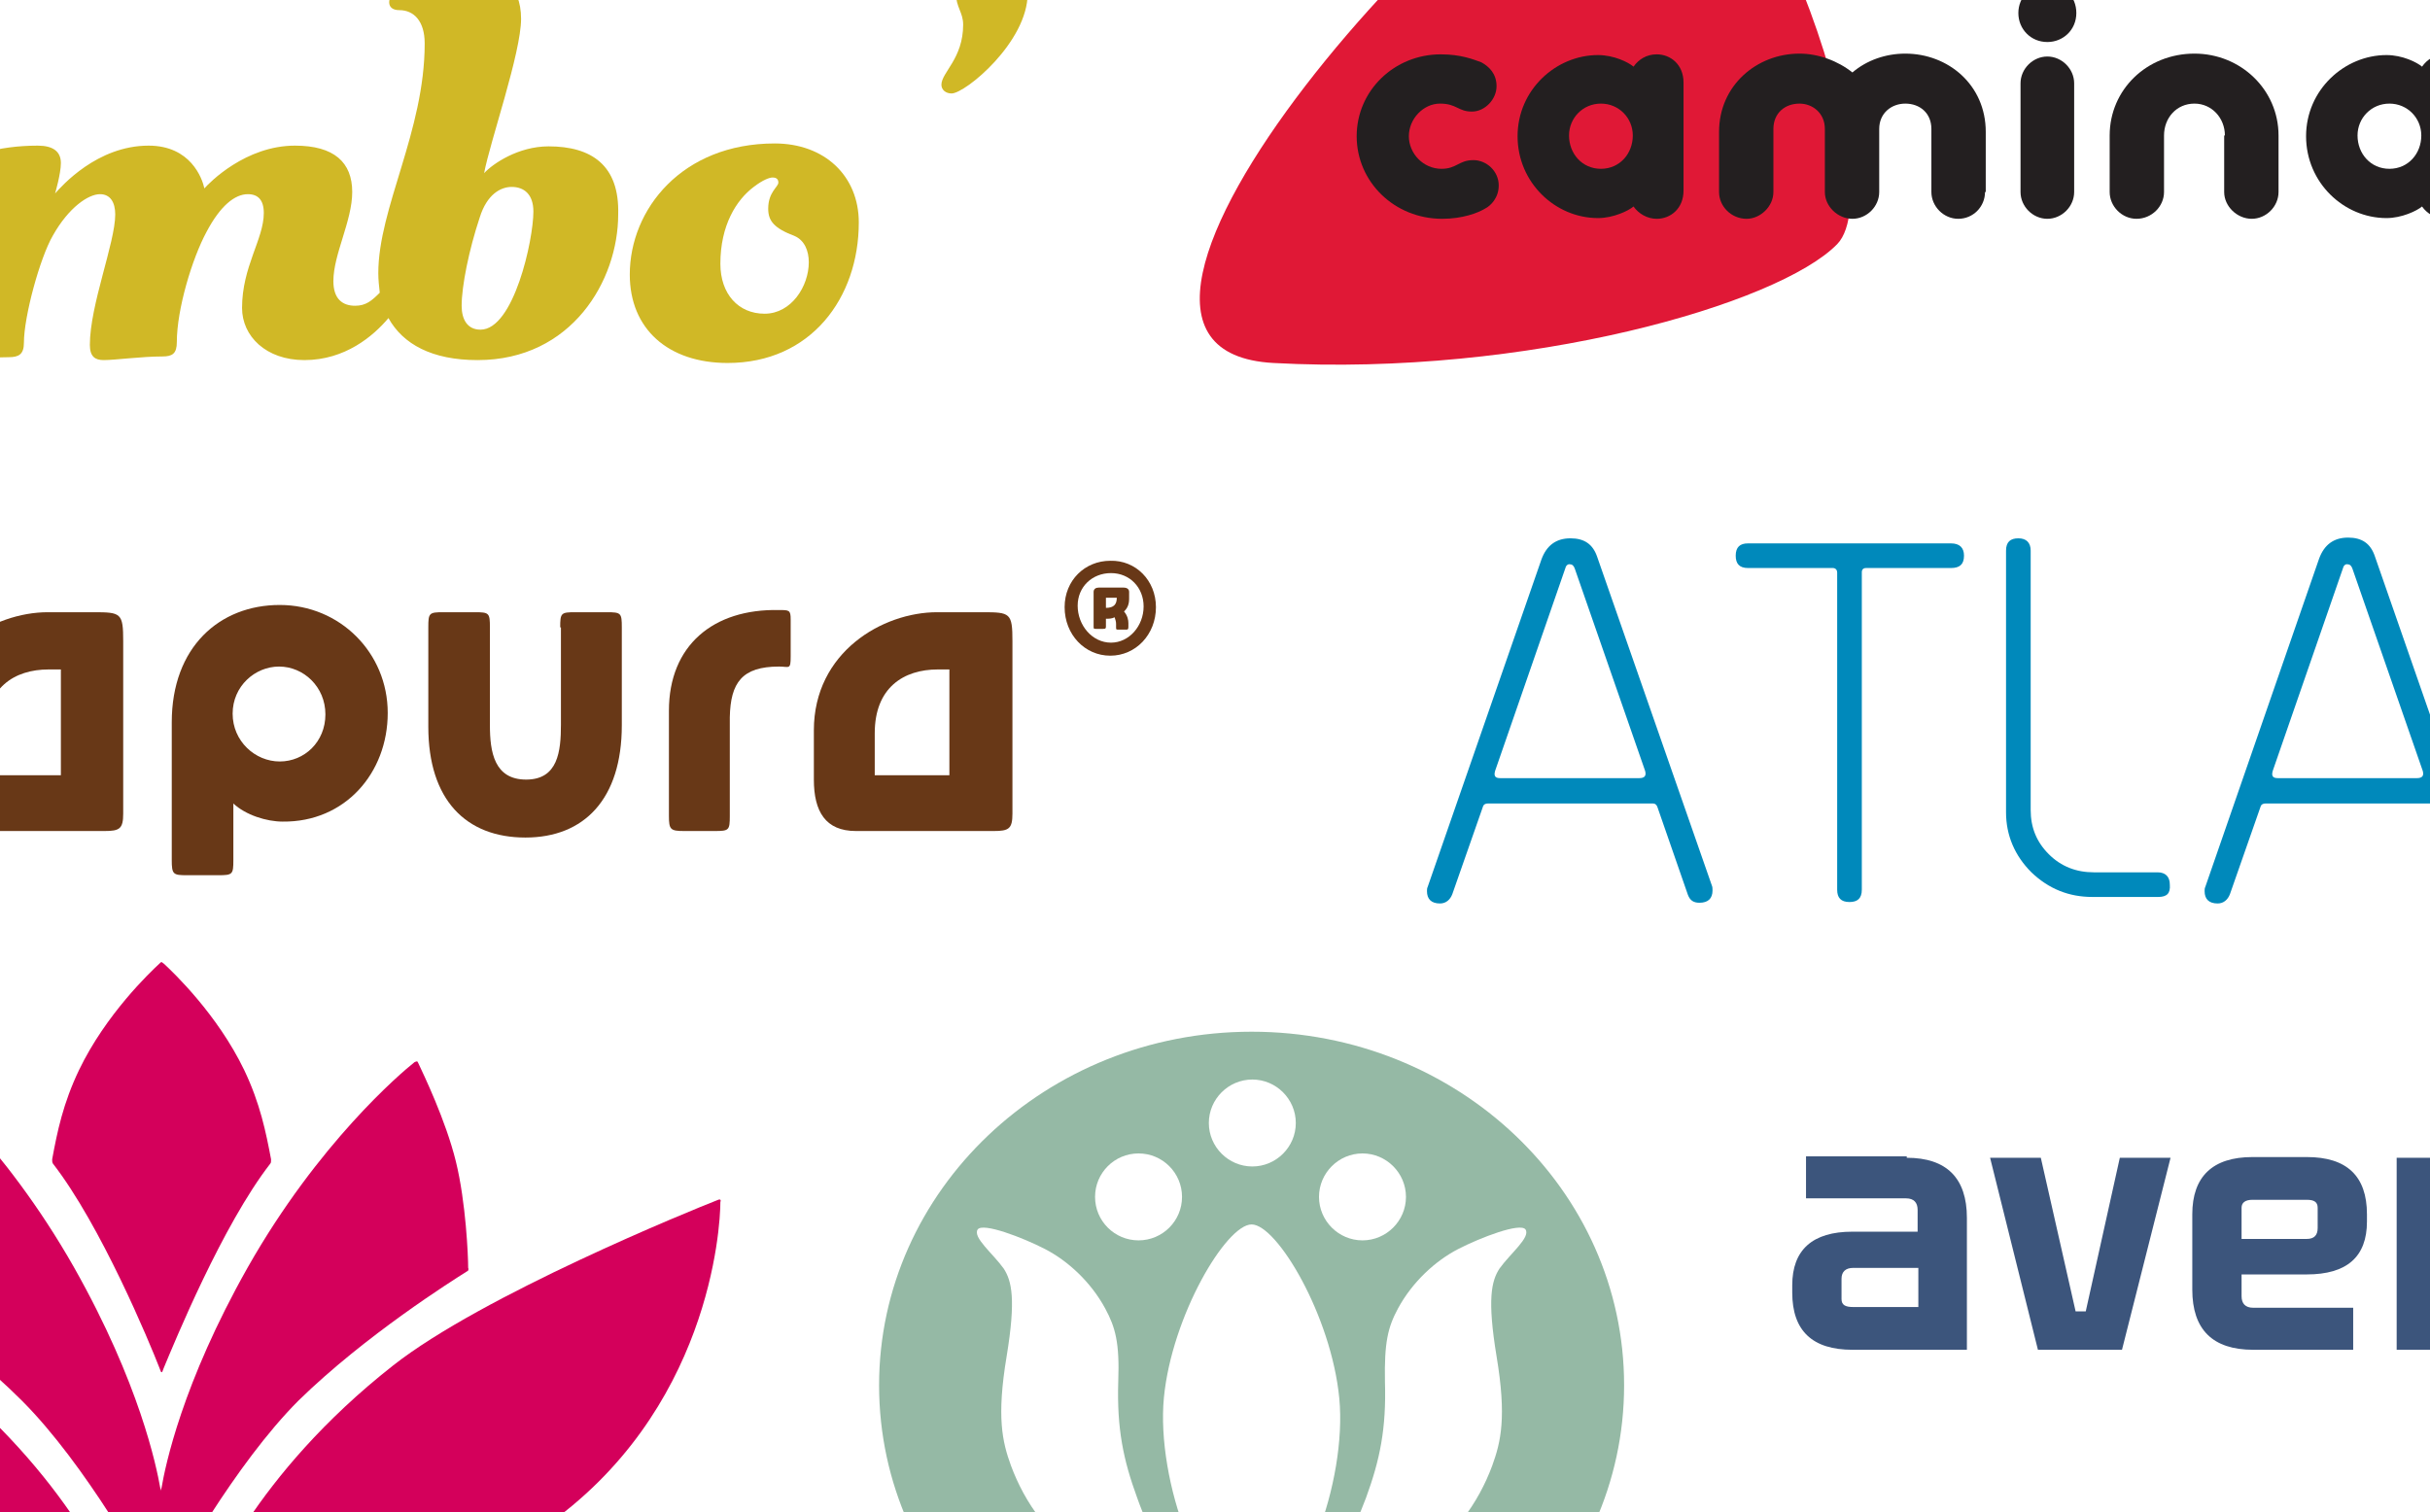 <?xml version="1.0" encoding="utf-8"?>
<!-- Generator: Adobe Illustrator 16.0.0, SVG Export Plug-In . SVG Version: 6.00 Build 0)  -->
<!DOCTYPE svg PUBLIC "-//W3C//DTD SVG 1.1//EN" "http://www.w3.org/Graphics/SVG/1.1/DTD/svg11.dtd">
<svg version="1.1" xmlns="http://www.w3.org/2000/svg" xmlns:xlink="http://www.w3.org/1999/xlink" x="0px" y="0px" width="335.3px"
	 height="208.7px" viewBox="0 0 335.3 208.7" enable-background="new 0 0 335.3 208.7" xml:space="preserve">
<g id="Hintergrund">
	<rect x="-247.3" y="-164" fill="#FFFFFF" width="841.9" height="595.3"/>
</g>
<g id="evt_nicht_verwenden" display="none">
	<g display="inline">
		<rect x="18.7" y="299.3" fill="#EB008B" width="188.3" height="30.2"/>
		<path fill="#FFFFFF" d="M48.4,312.5H34.6c-0.8,0-1.3,0.5-1.3,1.2c0,0.6,0.5,1.2,1.3,1.2h11.1c2.2,0,4,1.7,4,3.8
			c0,2.1-1.8,3.8-4,3.8H32c-0.7,0-1.3-0.6-1.3-1.3c0-0.7,0.6-1.3,1.3-1.3h13.8c0.8,0,1.3-0.5,1.3-1.1c0-0.7-0.6-1.1-1.3-1.1H34.6
			c-2.2,0-4-1.6-4-3.8c0-2.1,1.8-3.8,4-3.8h13.8c0.7,0,1.3,0.6,1.3,1.3S49.1,312.5,48.4,312.5z"/>
		<path fill="#FFFFFF" d="M66.8,322.4H55.7c-2.2,0-4-1.7-4-3.8v-7.4c0-0.7,0.6-1.3,1.3-1.3c0.7,0,1.3,0.6,1.3,1.3v7.3
			c0,0.7,0.6,1.2,1.3,1.2h11.1c0.7,0,1.3-0.6,1.3-1.2v-7.3c0-0.7,0.6-1.3,1.3-1.3c0.7,0,1.3,0.6,1.3,1.3v7.4
			C70.8,320.7,69,322.4,66.8,322.4z"/>
		<path fill="#FFFFFF" d="M90.6,322.4H76.7c-2.2,0-4-1.6-4-3.8c0-2.1,1.8-3.8,4-3.8h11.1c0.8,0,1.3-0.5,1.3-1.2
			c0-0.7-0.5-1.2-1.3-1.2H74.1c-0.7,0-1.3-0.6-1.3-1.3s0.6-1.3,1.3-1.3h13.8c2.2,0,4,1.7,4,3.8c0,2.1-1.8,3.8-4,3.8H76.7
			c-0.8,0-1.3,0.5-1.3,1.1c0,0.7,0.5,1.1,1.3,1.1h13.8c0.7,0,1.3,0.6,1.3,1.3C91.9,321.8,91.3,322.4,90.6,322.4z"/>
		<path fill="#FFFFFF" d="M108.9,322.4H97.8c-2.2,0-4-1.7-4-3.8c0-2.1,1.7-3.8,4-3.8h9.7c0.7,0,1.3,0.6,1.3,1.3
			c0,0.7-0.6,1.3-1.3,1.3h-9.7c-0.8,0-1.3,0.5-1.3,1.1c0,0.5,0.6,1.1,1.3,1.1H109c0.7,0,1.3-0.6,1.3-1.2v-4.8c0-0.6-0.6-1.2-1.3-1.2
			H95.2c-0.7,0-1.3-0.6-1.3-1.3s0.6-1.3,1.3-1.3h13.7c2.2,0,4,1.7,4,3.8v4.9C112.9,320.7,111.1,322.4,108.9,322.4z"/>
		<path fill="#FFFFFF" d="M140.2,322.4h-13.8c-2.1,0-3.9-1.7-3.9-3.8v-7.4c0-0.7,0.6-1.3,1.3-1.3c0.7,0,1.3,0.6,1.3,1.3v7.3
			c0,0.7,0.6,1.2,1.3,1.2h13.8c0.7,0,1.3,0.6,1.3,1.3C141.5,321.8,140.9,322.4,140.2,322.4z"/>
		<path fill="#FFFFFF" d="M161.2,322.4h-13.8c-2.2,0-4-1.7-4-3.8v-4.9c0-2.1,1.8-3.8,4-3.8h11.1c2.2,0,4,1.8,4,3.8
			c0,2.1-1.8,3.8-4,3.8h-9.7c-0.7,0-1.3-0.6-1.3-1.3c0-0.7,0.6-1.3,1.3-1.3h9.7c0.8,0,1.3-0.5,1.3-1.2c0-0.5-0.6-1.2-1.3-1.2h-11.1
			c-0.8,0-1.3,0.6-1.3,1.2v4.8c0,0.7,0.6,1.2,1.3,1.2h13.8c0.7,0,1.3,0.6,1.3,1.3C162.6,321.8,162,322.4,161.2,322.4z"/>
		<path fill="#FFFFFF" d="M182.3,322.4h-13.8c-2.2,0-4-1.7-4-3.8v-4.9c0-2.1,1.8-3.8,4-3.8h11.1c2.2,0,4,1.8,4,3.8
			c0,2.1-1.8,3.8-4,3.8h-9.7c-0.7,0-1.3-0.6-1.3-1.3c0-0.7,0.6-1.3,1.3-1.3h9.7c0.8,0,1.3-0.5,1.3-1.2c0-0.5-0.6-1.2-1.3-1.2h-11.1
			c-0.8,0-1.3,0.6-1.3,1.2v4.8c0,0.7,0.6,1.2,1.3,1.2h13.8c0.7,0,1.3,0.6,1.3,1.3C183.6,321.8,183,322.4,182.3,322.4z"/>
		<polygon fill="#FFFFFF" points="191.2,306.9 191,303 193.7,305.8 197.4,304.4 195.5,307.9 198,310.9 194.1,310.2 192,313.5 
			191.5,309.6 187.7,308.6 		"/>
	</g>
</g>
<g id="Div_Logos">
	<g>
		<path fill="#0089BB" d="M236.2,122.2c0.1,0.2,0.1,0.5,0.1,0.7c0,1.1-0.6,1.7-1.8,1.7c-0.8,0-1.3-0.3-1.6-1.1l-4.2-12.1
			c-0.1-0.3-0.3-0.5-0.6-0.5h-22.8c-0.3,0-0.6,0.1-0.7,0.5l-4.2,12c-0.3,0.8-0.9,1.3-1.7,1.3c-1.2,0-1.8-0.6-1.8-1.7
			c0-0.2,0-0.4,0.1-0.6l15.7-45.2c0.7-1.9,2-2.9,4-2.9c1.9,0,3.1,0.8,3.7,2.6L236.2,122.2z M217.3,78.5c-0.1-0.3-0.3-0.6-0.6-0.6
			c-0.3-0.1-0.6,0.1-0.7,0.5l-9.7,28c-0.2,0.7,0,1,0.7,1h19.2c0.7,0,1-0.3,0.8-1L217.3,78.5z"/>
		<path fill="#0089BB" d="M269.2,78.4h-11.7c-0.4,0-0.6,0.2-0.6,0.6v43.8c0,1.2-0.6,1.7-1.7,1.7c-1.2,0-1.7-0.6-1.7-1.7V79
			c0-0.3-0.2-0.6-0.6-0.6h-11.7c-1.2,0-1.7-0.6-1.7-1.7c0-1.2,0.6-1.7,1.7-1.7h28c1.2,0,1.8,0.6,1.8,1.7
			C271,77.9,270.4,78.4,269.2,78.4z"/>
		<path fill="#0089BB" d="M297.8,123.8h-2.7h-6.4c-3.2,0-6-1.1-8.4-3.4c-2.3-2.3-3.5-5.1-3.5-8.3V76c0-1.2,0.6-1.7,1.7-1.7
			s1.7,0.6,1.7,1.7v35.8c0,2.4,0.8,4.4,2.5,6.1c1.7,1.7,3.8,2.5,6.2,2.5h8.8c1.1,0,1.7,0.6,1.7,1.7
			C299.5,123.3,299,123.8,297.8,123.8z"/>
		<path fill="#0089BB" d="M343.5,122.2c0.1,0.2,0.1,0.5,0.1,0.7c0,1.1-0.6,1.7-1.8,1.7c-0.8,0-1.3-0.3-1.6-1.1l-4.2-12.1
			c-0.1-0.3-0.3-0.5-0.6-0.5h-22.8c-0.3,0-0.6,0.1-0.7,0.5l-4.2,12c-0.3,0.8-0.9,1.3-1.7,1.3c-1.2,0-1.8-0.6-1.8-1.7
			c0-0.2,0-0.4,0.1-0.6L320,77.1c0.7-1.9,2-2.9,4-2.9c1.9,0,3.1,0.8,3.7,2.6L343.5,122.2z M324.6,78.5c-0.1-0.3-0.3-0.6-0.6-0.6
			c-0.3-0.1-0.6,0.1-0.7,0.5l-9.7,28c-0.2,0.7,0,1,0.7,1h19.2c0.7,0,1-0.3,0.8-1L324.6,78.5z"/>
		<path fill="#0089BB" d="M362.3,78.5c-2.7,0-5,0.8-6.8,2.5c-1.8,1.7-2.7,3.8-2.7,6.3c0,3.3,2.2,5.8,6.4,7.5c4,1.5,7.9,2.9,11.8,4.4
			c4.2,2.4,6.4,6.1,6.4,11.1c0,4.1-1.4,7.4-4.2,10c-2.8,2.6-6.3,3.9-10.7,3.9h-8.3c-1.2,0-1.8-0.6-1.8-1.7s0.6-1.7,1.8-1.7h8.3
			c3.4,0,6.2-1,8.3-3c2-1.9,3.1-4.5,3.1-7.4c0-4.1-2.1-7.1-6.3-9c-4-1.5-7.9-2.9-11.9-4.2c-4.2-2.1-6.4-5.4-6.4-9.8
			c0-3.5,1.3-6.5,3.9-8.8c2.6-2.3,5.6-3.4,9.3-3.4h6.7c1.1,0,1.7,0.6,1.7,1.7c0,1.2-0.6,1.7-1.7,1.7H362.3z"/>
	</g>
	<g>
		<path fill="#3C557C" d="M263.1,159.8c5.5,0,8.3,2.8,8.3,8.3v18.2h-15.8c-5.5,0-8.3-2.6-8.3-7.9v-1c0-4.9,2.8-7.4,8.3-7.4h9v-3
			c0-1-0.5-1.6-1.6-1.6h-13.8v-5.8H263.1z M264.7,175h-9c-1,0-1.6,0.5-1.6,1.5v2.8c0,0.8,0.5,1.1,1.6,1.1h9V175z"/>
		<path fill="#3C557C" d="M292.8,186.3h-11.6l-6.6-26.5h7l4.8,21.2h1.4l4.7-21.2h7L292.8,186.3z"/>
		<path fill="#3C557C" d="M310.9,186.3c-5.6,0-8.4-2.8-8.4-8.3v-10.4c0-5.2,2.8-7.9,8.3-7.9h7.5c5.5,0,8.3,2.6,8.3,7.9v1
			c0,4.9-2.8,7.3-8.3,7.3h-9v3c0,1,0.5,1.6,1.6,1.6h13.8v5.8H310.9z M310.8,165.6c-1,0-1.5,0.4-1.5,1.1v4.3h9c1,0,1.5-0.5,1.5-1.5
			v-2.8c0-0.8-0.5-1.1-1.5-1.1H310.8z"/>
		<path fill="#3C557C" d="M330.7,186.3v-26.5H346c5.6,0,8.4,2.8,8.4,8.3v18.2h-6.8v-19.1c0-1-0.5-1.6-1.6-1.6h-8.6v20.7H330.7z"/>
		<path fill="#3C557C" d="M366.3,153.9v5.9h5.6v4.7h-5.6v15.4c0,1,0.5,1.5,1.5,1.5h3.7v4.9h-6.6c-3.6,0-5.4-1.5-5.4-4.5v-17.3h-2.2
			v-4.7h2.2v-5.9H366.3z"/>
		<path fill="#3C557C" d="M399.2,159.8v26.5h-15.1c-5.6,0-8.4-2.8-8.4-8.3v-18.2h6.8v19.1c0,1,0.5,1.6,1.6,1.6h8.3v-20.7H399.2z"/>
		<path fill="#3C557C" d="M419.9,186.3v-20.7h-7c-1,0-1.6,0.5-1.6,1.5v19.2h-6.8V168c0-5.5,2.8-8.2,8.4-8.2h20.7
			c5.5,0,8.3,2.8,8.3,8.3v18.2h-6.7v-19.1c0-1-0.5-1.6-1.6-1.6h-7v20.7H419.9z"/>
	</g>
	<path fill="#E01836" d="M226.7-28c-21.3,4-85.9,76.2-51,78.1c34.9,1.9,69.7-8.1,77.8-16.4C261.6,25.4,241.5-30.7,226.7-28z"/>
	<g>
		<path fill="#231F20" d="M194.4,18.8c0,2.4,2,4.5,4.5,4.5c2.1,0,2.4-1.2,4.4-1.2c1.8,0,3.5,1.5,3.5,3.5c0,1.7-1.1,2.8-1.9,3.2
			c-1,0.6-3.1,1.4-5.9,1.4c-6.6,0-11.8-5.1-11.8-11.4s5.2-11.3,11.6-11.3c2.8,0,4.5,0.7,5.6,1.1c1.1,0.6,2.1,1.6,2.1,3.3
			c0,1.8-1.6,3.5-3.4,3.5c-1.9,0-2.1-1.1-4.4-1.1C196.4,14.3,194.4,16.4,194.4,18.8z"/>
		<path fill="#231F20" d="M232.3,26.3c0,2.5-1.8,3.9-3.7,3.9c-1.3,0-2.5-0.7-3.2-1.7c-0.7,0.6-2.8,1.6-4.9,1.6
			c-5.9,0-11.1-4.9-11.1-11.3c0-6.4,5.3-11.2,11.1-11.2c2.2,0,4.2,1,4.9,1.6c0.7-1,1.8-1.7,3.2-1.7c1.9,0,3.7,1.4,3.7,3.9V26.3z
			 M220.9,14.3c-2.5,0-4.4,2-4.4,4.4c0,2.5,1.8,4.6,4.4,4.6s4.4-2.1,4.4-4.6C225.3,16.3,223.4,14.3,220.9,14.3z"/>
		<path fill="#231F20" d="M273.9,26.5c0,2-1.6,3.7-3.7,3.7c-2,0-3.7-1.7-3.7-3.7v-8.7c0-2.2-1.6-3.5-3.6-3.5c-1.9,0-3.6,1.3-3.6,3.5
			v8.7c0,2-1.7,3.7-3.7,3.7s-3.8-1.7-3.8-3.7v-8.7c0-2.2-1.7-3.5-3.5-3.5c-2,0-3.6,1.3-3.6,3.5v8.7c0,2-1.8,3.7-3.7,3.7
			c-2.1,0-3.8-1.7-3.8-3.7v-8.3c0-6.4,5.2-10.8,11.1-10.8c2.6,0,5.3,1,7.3,2.6c2-1.7,4.6-2.6,7.3-2.6c5.9,0,11.1,4.3,11.1,10.8V26.5
			z"/>
		<path fill="#231F20" d="M282.5-2.2c2.3,0,4,1.7,4,4c0,2.3-1.8,4-4,4c-2.3,0-4-1.8-4-4C278.5-0.4,280.2-2.2,282.5-2.2z M286.2,26.5
			c0,2-1.7,3.7-3.7,3.7c-2,0-3.7-1.7-3.7-3.7v-15c0-2,1.7-3.7,3.7-3.7c2,0,3.7,1.7,3.7,3.7V26.5z"/>
		<path fill="#231F20" d="M307,18.7c0-2.4-1.8-4.4-4.2-4.4c-2.5,0-4.2,2-4.2,4.4v7.8c0,2-1.7,3.7-3.8,3.7c-2,0-3.7-1.7-3.7-3.7v-7.8
			c0-6.3,5.1-11.3,11.7-11.3c6.4,0,11.6,5,11.6,11.3v7.8c0,2-1.7,3.7-3.7,3.7c-2,0-3.8-1.7-3.8-3.7V18.7z"/>
		<path fill="#231F20" d="M341.1,26.3c0,2.5-1.8,3.9-3.7,3.9c-1.3,0-2.5-0.7-3.2-1.7c-0.7,0.6-2.8,1.6-4.9,1.6
			c-5.9,0-11.1-4.9-11.1-11.3c0-6.4,5.3-11.2,11.1-11.2c2.2,0,4.2,1,4.9,1.6c0.7-1,1.8-1.7,3.2-1.7c1.9,0,3.7,1.4,3.7,3.9V26.3z
			 M329.7,14.3c-2.5,0-4.4,2-4.4,4.4c0,2.5,1.8,4.6,4.4,4.6s4.4-2.1,4.4-4.6C334.1,16.3,332.2,14.3,329.7,14.3z"/>
		<path fill="#231F20" d="M368.2,26.3c0,2.5-1.8,3.9-3.7,3.9c-1.3,0-2.5-0.7-3.2-1.7c-0.7,0.6-2.8,1.6-5,1.6c-6,0-11-4.9-11-11.3
			c0-6.4,5-11.2,10.9-11.2c1.8,0,3.6,0.7,4.6,1.2V0.6c0-2,1.7-3.7,3.7-3.7c2,0,3.7,1.7,3.7,3.7V26.3z M356.8,14.3
			c-2.4,0-4.4,2-4.4,4.4c0,2.5,1.8,4.6,4.4,4.6c2.5,0,4.4-2.1,4.4-4.6C361.2,16.3,359.3,14.3,356.8,14.3z"/>
		<path fill="#231F20" d="M395.3,26.3c0,2.5-1.8,3.9-3.7,3.9c-1.3,0-2.5-0.7-3.2-1.7c-0.7,0.6-2.8,1.6-4.9,1.6
			c-5.9,0-11.1-4.9-11.1-11.3c0-6.4,5.3-11.2,11.1-11.2c2.2,0,4.2,1,4.9,1.6c0.7-1,1.8-1.7,3.2-1.7c1.9,0,3.7,1.4,3.7,3.9V26.3z
			 M383.9,14.3c-2.5,0-4.4,2-4.4,4.4c0,2.5,1.8,4.6,4.4,4.6s4.4-2.1,4.4-4.6C388.3,16.3,386.4,14.3,383.9,14.3z"/>
	</g>
	<g>
		<g>
			<g>
				<path fill="#683817" d="M-35.9,112.6c0,2-0.1,2.1-2.1,2.1h-4.3c-2,0-2.1,0-2.1-2.1V99c0-10.1,5.5-15.5,13.9-15.5
					c8.3,0,13.9,5.2,13.9,15.3v13.7c0,2-0.1,2.1-2.1,2.1H-23c-1.9,0-2.1-0.1-2.1-2.1V99c0-3.7-0.7-7.5-5.5-7.5
					c-4.7,0-5.4,3.9-5.4,7.6V112.6z"/>
				<path fill="#683817" d="M-4.6,114.7c-4.2,0-5.8-2.7-5.8-7.1v-6.8c0-10.8,9.5-16.3,17-16.3h6.3c3.8,0,4.1,0.1,4.1,4v23.8
					c0,2.1-0.5,2.4-2.6,2.4H-4.6z M8.4,92.4H6.7c-4.7,0-8.7,2.5-8.7,8.8v5.8H8.4V92.4z"/>
				<path fill="#683817" d="M32.2,118.7c0,2-0.1,2.1-2.1,2.1h-4.3c-1.9,0-2.1-0.1-2.1-2.1v-19c0-10.4,6.6-16.2,14.9-16.2
					c8.3,0,14.9,6.6,14.9,14.9c0,8.3-5.9,15.1-14.5,15c-2.2,0-5.1-0.9-6.8-2.5V118.7z M32.1,98.5c0,3.8,3.1,6.6,6.5,6.6
					c3.4,0,6.3-2.7,6.3-6.5c0-3.8-3-6.6-6.4-6.6C35.2,92,32.1,94.7,32.1,98.5z"/>
				<path fill="#683817" d="M77.3,86.6c0-2,0.1-2.1,2.1-2.1h4.3c2,0,2.1,0.1,2.1,2.1v13.5c0,10.2-5.2,15.5-13.3,15.5
					c-8.2,0-13.4-5.2-13.4-15.3V86.6c0-2,0.1-2.1,2.1-2.1h4.3c2,0,2.1,0.1,2.1,2.1v13.5c0,3.7,0.6,7.5,5,7.5c4.4,0,4.8-3.9,4.8-7.6
					V86.6z"/>
				<path fill="#683817" d="M94.4,114.7c-1.9,0-2.1-0.2-2.1-2.1V98.1c0-9,6.1-14.1,15.2-13.9c1.4,0,1.6,0,1.6,1.3v5.1
					c0,1.9-0.2,1.4-1.6,1.4c-5.1,0-6.7,2.2-6.8,7v13.6c0,2-0.1,2.1-2.1,2.1H94.4z"/>
				<path fill="#683817" d="M118.1,114.7c-4.2,0-5.8-2.7-5.8-7.1v-6.8c0-10.8,9.5-16.3,17-16.3h6.3c3.8,0,4.1,0.1,4.1,4v23.8
					c0,2.1-0.5,2.4-2.6,2.4H118.1z M131.1,92.4h-1.7c-4.7,0-8.7,2.5-8.7,8.8v5.8h10.3V92.4z"/>
				<g>
					<path fill="#683817" d="M159.5,83.8c0,3.8-2.8,6.7-6.3,6.7c-3.5,0-6.3-2.9-6.3-6.7c0-3.7,2.8-6.4,6.3-6.4
						C156.7,77.3,159.5,80.1,159.5,83.8z M148.7,83.6c0,2.7,2,5.1,4.6,5.1c2.5,0,4.5-2.3,4.5-5c0-2.6-1.9-4.6-4.5-4.6
						C150.7,79.1,148.7,81,148.7,83.6z M152.6,86.4c0,0.3,0,0.4-0.4,0.4h-0.9c-0.4,0-0.4,0-0.4-0.4v-4.7c0-0.4,0.3-0.6,0.7-0.6h3.4
						c0.5,0,0.8,0.2,0.8,0.6v0.9c0,0.8-0.2,1.3-0.7,1.8c0.5,0.6,0.6,1.2,0.6,1.6v0.5c0,0.4-0.1,0.4-0.3,0.4h-1.1
						c-0.3,0-0.3,0-0.3-0.4v-0.4c0-0.3-0.1-0.6-0.2-0.9c-0.4,0.2-0.8,0.2-1.2,0.2V86.4z M152.6,83.9c1.1,0,1.5-0.5,1.5-1.4h-1.5
						V83.9z"/>
				</g>
			</g>
		</g>
	</g>
	<g>
		<path fill="#95B9A5" d="M224.1,191.2c0,26.9-23,48.8-51.4,48.8c-28.4,0-51.4-21.8-51.4-48.8c0-26.9,23-48.8,51.4-48.8
			C201.1,142.4,224.1,164.2,224.1,191.2z"/>
		<g>
			<path fill="#4A4D49" d="M112.5,274.3c-0.4-0.2-0.7-0.7-0.4-1.2l1.1-2.1c0.3-0.5,0.9-0.6,1.5-0.3c1.4,0.7,3.1,1.7,5.9,1.7
				c2,0,3.1-0.9,3.1-2.2c0-1.5-1.8-2.5-5.1-3.9c-3.6-1.6-6.4-3.4-6.4-7.1c0-2.8,2.1-6.1,7.9-6.1c3.3,0,5.8,0.9,6.9,1.7
				c0.6,0.4,0.8,1.1,0.5,1.7l-0.8,1.6c-0.4,0.7-1.1,0.6-1.5,0.4c-1.6-0.7-3.2-1.1-5.1-1.1c-2.1,0-3,1-3,2c0,1.5,1.7,2.3,4.1,3.3
				c4.4,1.8,7.7,3.3,7.7,7.5c0,3.5-3.2,6.6-8.5,6.6C116.6,276.6,113.8,275.2,112.5,274.3z"/>
			<path fill="#4A4D49" d="M142,261.9c2.5,0,4.8,0.7,4.8,0.7c0.1-3.6-0.8-5.2-3.8-5.2c-2.7,0-5.4,0.7-6.6,1.1
				c-0.7,0.1-1.2-0.3-1.3-0.9l-0.5-1.9c-0.2-0.8,0.2-1.1,0.8-1.3c0.4-0.1,3.8-1.3,8.2-1.3c7.6,0,8.3,4.3,8.3,10v12
				c0,0.6-0.6,1.1-1.1,1.1h-1.7c-0.5,0-0.7-0.2-1-0.8l-0.6-1.5c-1.3,1.2-3.6,2.8-7.3,2.8c-4.5,0-7.7-2.8-7.7-7.5
				C132.4,265,135.8,261.9,142,261.9z M141.2,272.6c2.4,0,4.8-1.6,5.5-2.7v-3.8c-0.3-0.2-2.2-0.8-4.3-0.8c-2.8,0-4.9,1.4-4.9,3.7
				C137.5,271.1,138.7,272.6,141.2,272.6z"/>
			<path fill="#4A4D49" d="M156.4,254.8c-0.4-0.7,0-1.3,0.8-1.3h3.1c0.4,0,0.9,0.2,1,0.7l3.9,12.9h0.1l6.4-13.6
				c0.2-0.3,0.5-0.5,1-0.5h0.4c0.6,0,0.9,0.2,1,0.5l6.4,13.6h0.1l3.8-13c0.3-0.7,1.2-0.7,1.8-0.7h2.2c0.8,0,1.3,0.6,0.9,1.3
				l-6.8,21.2c-0.1,0.3-0.6,0.6-1.1,0.6h-0.2c-0.5,0-0.9-0.2-1-0.5l-7.2-15.3h-0.1l-7.3,15.3c-0.1,0.3-0.4,0.5-0.9,0.5h-0.3
				c-0.5,0-0.9-0.2-1-0.6L156.4,254.8z"/>
			<path fill="#4A4D49" d="M202,261.9c2.5,0,4.8,0.7,4.8,0.7c0.1-3.6-0.8-5.2-3.8-5.2c-2.7,0-5.4,0.7-6.6,1.1
				c-0.7,0.1-1.2-0.3-1.3-0.9l-0.5-1.9c-0.2-0.8,0.2-1.1,0.8-1.3c0.4-0.1,3.8-1.3,8.2-1.3c7.6,0,8.3,4.3,8.3,10v12
				c0,0.6-0.6,1.1-1.1,1.1H209c-0.5,0-0.7-0.2-1-0.8l-0.6-1.5c-1.3,1.2-3.6,2.8-7.3,2.8c-4.5,0-7.7-2.8-7.7-7.5
				C192.5,265,195.9,261.9,202,261.9z M201.2,272.6c2.4,0,4.8-1.6,5.5-2.7v-3.8c-0.3-0.2-2.2-0.8-4.3-0.8c-2.8,0-4.9,1.4-4.9,3.7
				C197.5,271.1,198.7,272.6,201.2,272.6z"/>
			<path fill="#4A4D49" d="M218.6,243c0-0.5,0.5-1.1,1.1-1.1h2.9c0.6,0,1.1,0.5,1.1,1.1l0.2,12.4c0.6-0.4,3.1-2.3,6.9-2.3
				c6.7,0,9.2,4.5,9.2,10.6V275c0,0.6-0.6,1.1-1.1,1.1H236c-0.6,0-1.1-0.5-1.1-1.1v-11.4c0-3.7-1.6-5.9-4.7-5.9
				c-3.6,0-5.7,2.3-6.2,3.3v14c0,0.6-0.5,1.1-1.2,1.1h-2.8c-0.6,0-1.1-0.5-1.1-1.1L218.6,243z"/>
		</g>
		<path fill="#FFFFFF" d="M179.5,229.9c0,3.4-3,6.2-6.8,6.2c-3.8,0-6.8-2.8-6.8-6.2c0-3.4,3.1-6.2,6.8-6.2
			C176.5,223.7,179.5,226.5,179.5,229.9z"/>
		<path fill="#FFFFFF" d="M192.9,180.6c2-3.7,5.2-6.6,8.3-8.2c3.1-1.6,8.6-3.7,9.3-2.7c0.7,1.1-2.1,3.3-3.6,5.4
			c-1.1,1.7-1.7,4.2-0.4,12.1c1.4,8.4,0.6,11.8-0.6,15.1c-1.9,5.1-5.2,9.9-11.8,14.8c-6.5,4.7-15.1,6.1-16.1,5
			c-0.9-1.1,1.8-2.2,3.6-4c3-2.9,5-6.3,6.9-11.4c1.9-5.2,2.8-9.5,2.6-16C191,185.3,191.5,183.2,192.9,180.6z"/>
		<path fill="#FFFFFF" d="M152.5,180.6c-2-3.7-5.2-6.6-8.3-8.2c-3.1-1.6-8.6-3.7-9.3-2.7c-0.7,1.1,2.1,3.3,3.6,5.4
			c1.1,1.7,1.7,4.2,0.4,12.1c-1.4,8.4-0.6,11.8,0.6,15.1c1.9,5.1,5.2,9.9,11.8,14.8c6.5,4.7,15.2,6.1,16.1,5c0.9-1.1-1.8-2.2-3.6-4
			c-3-2.9-5.1-6.3-6.9-11.4c-1.9-5.2-2.8-9.5-2.6-16C154.5,185.3,153.9,183.2,152.5,180.6z"/>
		<path fill="#FFFFFF" d="M184.8,193c-1.1-11.4-8.6-24-12.1-24c-3.5,0-11,12.6-12.1,23.9c-1.1,11.4,5.3,29.1,12.1,29.1
			C179.6,222,185.9,204.4,184.8,193z"/>
		<path fill="#FFFFFF" d="M178.8,155c0,3.3-2.7,6-6,6c-3.3,0-6-2.7-6-6c0-3.3,2.7-6,6-6C176.1,149,178.8,151.7,178.8,155z"/>
		<path fill="#FFFFFF" d="M194,165.2c0,3.3-2.7,6-6,6c-3.3,0-6-2.7-6-6c0-3.3,2.7-6,6-6C191.3,159.2,194,161.9,194,165.2z"/>
		<ellipse fill="#FFFFFF" cx="157.1" cy="165.2" rx="6" ry="6"/>
	</g>
	<g>
		<g>
			<path fill="#D4005B" d="M-28.8,245.4c0-2.8,3.8-5.7,9.1-5.7c1.6,0,2.8,0.2,3.4,0.4c0.1,0.1,0.2,0.2,0.2,0.3l0.3,3.8
				c0,0.1-0.3,0.4-0.5,0.4c-0.1,0-0.1,0-0.1-0.1c-0.6-0.9-1.1-1.8-1.6-2.8c-0.2-0.3-0.4-0.4-0.6-0.6c-0.5-0.3-1.3-0.5-2.4-0.5
				c-1.8,0-3.2,1.1-3.2,2.6c0,1.5,1,2.2,3.7,3.2c3.5,1.2,5.3,2.4,5.3,4.8c0,3.5-3.8,5.9-9.8,5.9c-0.8,0-2.6-0.1-3.3-0.4
				c-0.1-0.1-0.2-0.1-0.3-0.4l-0.3-3.8c0-0.2,0.4-0.3,0.5-0.3c0,0,0.1,0,0.1,0.1c0.5,0.9,1.1,2,1.7,2.9c0.2,0.3,0.4,0.4,0.7,0.6
				c0.4,0.3,1.4,0.6,2.3,0.6c2.2,0,4-1,4-2.7c0-1.6-1.1-2.4-4-3.3C-27.4,249-28.8,247.6-28.8,245.4L-28.8,245.4z"/>
			<path fill="#D4005B" d="M3.3,247c0,0.4-0.3,0.9-0.7,1c-1.4,0.4-8,0.4-9.8,0.3c0,0.8,0.1,2,0.2,2.5c0.6,2.8,2.7,4.5,4.8,4.5
				c0.9,0,1.8-0.1,2.5-0.3c0.7-0.2,1.9-0.6,2.7-1c0.1,0,0.2,0.2,0.2,0.4c0,0.1-0.1,0.1-0.1,0.2c-0.8,0.5-2.7,1.4-4.2,1.8
				c-0.8,0.3-1.6,0.4-3.2,0.4c-4.6,0-8.1-2.2-8.1-7.6c0-5,3.6-9.8,8.8-9.8C1.2,239.6,3.3,243.9,3.3,247L3.3,247z M-4.4,240.4
				c-1.4,0-2.9,2.2-2.8,7.3c2.1,0.1,4.2,0,4.7-0.2c0.3-0.1,0.5-0.4,0.5-1.2C-1.9,244.3-2.4,240.3-4.4,240.4L-4.4,240.4z"/>
			<path fill="#D4005B" d="M26.6,256.3c0.1,0,0.2,0.3,0.2,0.4c0,0,0,0.1-0.1,0.1c-1.3,0-2.5-0.1-4.7-0.1c-2.1,0-3.7,0-4.6,0.1
				c-0.1,0-0.1,0-0.1-0.1c0-0.1,0.1-0.4,0.2-0.4l1.8-0.4c0.3-0.1,0.4-0.2,0.4-0.5c0.1-0.8,0.2-3.6,0.2-5.3c0-3.2-0.4-6.9-2.5-6.9
				c-1.8,0-3.6,2.8-4.7,7.3c-0.3,1.3-0.6,3.6-0.6,5c0,0.3,0.1,0.4,0.3,0.5l1.8,0.4c0.1,0,0.2,0.3,0.2,0.4c0,0,0,0.1-0.1,0.1
				c-1.4,0-2.6-0.1-4.6-0.1c-2,0-3.4,0-4.5,0.1c-0.1,0-0.1,0-0.1-0.1c0-0.1,0.1-0.4,0.2-0.4l1.9-0.3c0.2-0.1,0.3-0.2,0.3-0.5
				c0-1.1-0.1-5.4-0.1-7c0-1.3-0.1-5.4-0.2-6.3c0-0.3,0-0.6-0.4-0.6l-1.6-0.1c-0.1,0-0.2-0.3-0.2-0.4c0-0.1,0-0.1,0.1-0.1l7.1-1.1
				c0.2,0,0.3,0.1,0.3,0.3c0,0.5-0.2,5.2-0.3,7.2c0,0.4,0,0.8-0.1,1.3l0.2,0c0.1-0.4,0.3-0.8,0.3-1c1-3.3,3.8-7.7,7.4-7.7
				c2.9,0,4.5,2.8,4.5,7.9c0,2.7-0.3,6.1-0.4,7.7c0,0.4,0,0.6,0.4,0.6L26.6,256.3z"/>
			<path fill="#D4005B" d="M28.7,245.4c0-2.8,3.8-5.7,9.1-5.7c1.6,0,2.8,0.2,3.4,0.4c0.1,0.1,0.2,0.2,0.2,0.3l0.3,3.8
				c0,0.1-0.3,0.4-0.5,0.4c-0.1,0-0.1,0-0.1-0.1c-0.6-0.9-1.1-1.8-1.6-2.8c-0.2-0.3-0.4-0.4-0.6-0.6c-0.5-0.3-1.3-0.5-2.4-0.5
				c-1.8,0-3.2,1.1-3.2,2.6c0,1.5,1,2.2,3.7,3.2c3.5,1.2,5.3,2.4,5.3,4.8c0,3.5-3.8,5.9-9.8,5.9c-0.8,0-2.6-0.1-3.3-0.4
				c-0.1-0.1-0.2-0.1-0.3-0.4l-0.3-3.8c0-0.2,0.4-0.3,0.5-0.3c0,0,0.1,0,0.1,0.1c0.5,0.9,1.1,2,1.7,2.9c0.2,0.3,0.4,0.4,0.7,0.6
				c0.4,0.3,1.4,0.6,2.3,0.6c2.2,0,4-1,4-2.7c0-1.6-1.1-2.4-4-3.3C30.1,249,28.7,247.6,28.7,245.4L28.7,245.4z"/>
			<path fill="#D4005B" d="M51.3,239.6c0.2,0,0.3,0.1,0.3,0.3c-0.1,1.5-0.3,6.6-0.3,8.4c0,1.7-0.1,5.7-0.1,7.1
				c0,0.3,0.1,0.4,0.3,0.5l1.8,0.4c0.1,0,0.2,0.3,0.2,0.4c0,0.1,0,0.1-0.1,0.1c-0.9,0-2.6-0.1-4.6-0.1c-2,0-3.8,0-4.5,0.1
				c-0.1,0-0.1,0-0.1-0.1c0-0.1,0.1-0.4,0.2-0.4l1.7-0.4c0.3-0.1,0.4-0.1,0.4-0.5c0-0.8-0.1-5.2-0.1-7c0-1.5-0.1-5.4-0.2-6.3
				c0-0.3-0.1-0.6-0.4-0.6l-1.7-0.1c-0.1,0-0.3-0.3-0.3-0.5c0,0,0-0.1,0.1-0.1L51.3,239.6z M48.7,233c1.5,0,2.5,1.1,2.5,2.4
				c0,1.4-1.1,2.5-2.5,2.5c-1.3,0-2.7-0.9-2.7-2.4C45.9,234.3,46.9,233,48.7,233L48.7,233z"/>
			<path fill="#D4005B" d="M61.2,246.6c0.1-0.3,0.2-0.7,0.3-1c0.8-1.9,3.2-6,7.4-6c3.3,0,4.9,3.2,4.9,7c0,5.4-2.7,10.4-8.4,10.4
				c-2.3,0-3.8-0.9-5.2-2.4c-0.3-0.3-0.4-0.3-0.6-0.1l-2.1,2.2c-0.1,0.1-0.1,0.1-0.2,0.1c-0.3,0-0.8-0.2-0.8-0.3
				c0-2-0.1-9.7-0.1-12.9c0-2.5-0.1-9.3-0.1-10.1c0-0.4-0.2-0.5-0.4-0.5l-1.8-0.1c-0.1,0-0.3-0.3-0.3-0.4c0-0.1,0-0.1,0.1-0.1
				l7.4-0.8c0.3,0,0.4,0,0.4,0.3c0,0.4-0.3,10.2-0.4,12.9c0,0.3-0.1,1.2-0.1,1.7L61.2,246.6z M64.9,256.3c2.3,0,3.7-2.9,3.7-8
				c0-3-0.8-5.9-2.6-5.9c-2.3,0-4.5,4.2-5,7.5c0,0.3-0.1,0.6-0.1,0.8c0,0.3,0.1,0.8,0.1,1C61.3,254.8,63.1,256.3,64.9,256.3
				L64.9,256.3z"/>
		</g>
		<g>
			<path fill="#D4005B" d="M-9.6,188.5c-12.3-9.6-41.3-21.4-44.9-22.9c-0.2-0.1-0.3-0.1-0.3,0c0,0-0.1,0,0,0.3
				c0.1,3.6,1.5,29.1,24.5,45C-7,227,14,222.8,16.6,222.1c0.2,0,0.2-0.1,0.2-0.1c0,0,0-0.1,0-0.3C15.9,219.4,9.7,203.7-9.6,188.5z"
				/>
			<path fill="#D4005B" d="M99.4,165.6c0,0-0.1-0.1-0.3,0c-3.6,1.4-32.6,13.2-44.9,22.9c-19.2,15.1-25.5,30.9-26.4,33.2
				c-0.1,0.2,0,0.3,0,0.3c0,0,0,0.1,0.2,0.1c2.6,0.6,23.7,4.9,46.9-11.2c23-15.9,24.5-41.4,24.5-45
				C99.5,165.7,99.4,165.6,99.4,165.6z"/>
			<path fill="#D4005B" d="M64.4,175.5c0.2-0.1,0.2-0.1,0.2-0.2c0,0,0.1-0.1,0-0.3c0-1.6-0.3-9-1.7-14.7c-1.4-5.7-4.5-12.1-5.2-13.6
				c-0.1-0.2-0.1-0.2-0.2-0.2c0,0-0.1,0-0.3,0.1c-1.9,1.5-13.3,11.2-23,28.3c-9.1,16.1-11.4,27.5-11.9,30.4
				c-0.1,0.3-0.1,0.5-0.1,0.5s0-0.2-0.1-0.5c-0.5-2.8-2.8-14.3-11.9-30.4c-9.7-17.1-21.1-26.8-23-28.3c-0.2-0.1-0.2-0.1-0.3-0.1
				s-0.1,0-0.2,0.2c-0.8,1.5-3.9,7.9-5.2,13.6c-1.4,5.8-1.6,13.1-1.7,14.7c0,0.2,0,0.3,0,0.3c0,0,0,0.1,0.2,0.2
				c1.9,1.2,13.9,8.7,23,17.8c8.9,8.9,17.2,24,18.8,27c0.2,0.3,0.2,0.4,0.3,0.4c0.1,0,0.1-0.1,0.3-0.4c1.6-3,10-18.2,18.8-27
				C50.4,184.3,62.5,176.7,64.4,175.5z"/>
			<path fill="#D4005B" d="M22.3,189.4c0.1,0,0.1-0.1,0.3-0.6c1.5-3.6,8.1-19.7,14.7-28.2c0.1-0.1,0.1-0.3,0.1-0.5c0,0,0-0.1,0-0.1
				c-0.7-3.7-1.5-7.7-3.7-12.3c-3.7-7.7-9.8-13.5-11.1-14.7c-0.2-0.1-0.2-0.2-0.3-0.2c-0.1,0-0.1,0-0.3,0.2
				c-1.3,1.2-7.4,7-11.1,14.7c-2.2,4.6-3,8.5-3.7,12.3c0,0,0,0.1,0,0.1c0,0.2,0,0.3,0.1,0.5c6.6,8.5,13.3,24.6,14.7,28.2
				C22.2,189.3,22.2,189.4,22.3,189.4z"/>
		</g>
	</g>
	<g>
		<path fill="#D0B826" d="M-21.1,19.8c-12.8,0-20,9.1-20,18.1c0,0.3,0,0.5,0,0.8c-0.1,0.1-0.3,0.2-0.4,0.3c-2.2,2-5.7,4.8-9.8,4.8
			c-3.9,0-7.5-2.5-7.5-8c0-6.6,4-11.6,6.7-11.6c1.1,0,1.7,0.5,1.7,1.2c-0.1,1.1-1.5,2-1.5,4c0,1.9,1.6,3.1,3.7,3.1
			c3.1,0,5.5-2.1,5.5-6c0-3.5-2.6-6.5-9.7-6.5c-12,0-19.5,7.9-19.5,17.6c0,7.8,6.3,12.4,14.9,12.4c8.6,0,13.3-4.6,16.5-7.8
			c1.7,4.9,6.4,7.9,12.8,7.9c11.5,0,18.1-9,18.1-19.4C-9.4,24.3-14.2,19.8-21.1,19.8z M-22.5,43.3c-3.6,0-6.1-2.7-6.1-6.9
			c0-5.3,2.2-8.8,4.6-10.6c1.3-1,2.2-1.3,2.6-1.3c0.6,0,0.8,0.3,0.8,0.7c0,0.6-1.4,1.3-1.4,3.6c0,1.7,0.8,2.7,3.7,3.8
			c1.3,0.6,1.9,2,1.9,3.6C-16.3,39.5-18.7,43.3-22.5,43.3z"/>
		<path fill="#D0B826" d="M75.7,20.2c-4.2,0-7.7,2.4-8.9,3.7c0.8-4.3,5.1-16.6,5.1-21.3c0-4.7-3-7.3-7.9-7.3c-5.3,0-10.3,3.1-10.3,5
			c0,0.7,0.5,1.1,1.4,1.1c2,0,3.5,1.5,3.5,4.6c0,12.1-6.4,22.7-6.4,31.7c0,0.9,0.1,1.8,0.2,2.7c-1.1,1.1-1.9,1.8-3.4,1.8
			c-1.7,0-3-0.9-3-3.4c0-3.7,2.6-8.3,2.6-12.3c0-4.1-2.5-6.4-7.9-6.4c-6.8,0-11.8,5.1-12.5,5.9c-0.3-1.4-1.9-5.9-7.7-5.9
			c-7.1,0-12,5.6-12.9,6.6c0,0,0.8-2.7,0.8-4.2c0-1.6-1.1-2.4-3.2-2.4c-5.4,0-10.5,1.4-10.5,3.5c0,1.2,0.6,1.4,0.6,3
			c0,5-3.9,17.6-3.9,21.1c0,1.6,0.7,2.1,2,2.1c1.4,0,5-0.5,7.8-0.5c1.4,0,2.1-0.4,2.1-2c0-3.6,2.2-11.7,4-14.8
			c2.2-3.9,4.9-5.7,6.5-5.7c1.4,0,2.1,1.1,2.1,2.8c0,3.9-3.5,12.5-3.5,18c0,1.6,0.7,2.1,1.9,2.1c1.6,0,5.2-0.5,8.1-0.5
			c1.4,0,2-0.4,2-2c0-4.5,2.1-11.5,4.1-15.2c1.9-3.6,3.9-5.2,5.7-5.2c1.4,0,2.2,0.8,2.2,2.6c0,3.6-3,7.4-3,13.1
			c0,3.9,3.3,7.2,8.6,7.2c5.6,0,9.5-3.3,11.6-5.8c2,3.6,6,5.8,12.3,5.8c13,0,19.4-11,19.4-20.1C85.5,22.8,81.6,20.2,75.7,20.2z
			 M66.3,45.5c-1.8,0-2.6-1.4-2.6-3.3c0-2.7,1-7.7,2.5-12.2c1-3.2,2.9-4.2,4.4-4.2c1.7,0,3,1,3,3.4C73.6,33.1,70.9,45.5,66.3,45.5z"
			/>
		<path fill="#D0B826" d="M106.9,19.8c-12.8,0-20,9.1-20,18.1c0,7.5,5.3,12.2,13.5,12.2c11.5,0,18.1-9,18.1-19.4
			C118.5,24.3,113.8,19.8,106.9,19.8z M105.5,43.3c-3.6,0-6.1-2.7-6.1-6.9c0-5.3,2.2-8.8,4.6-10.6c1.3-1,2.2-1.3,2.6-1.3
			c0.6,0,0.8,0.3,0.8,0.7c0,0.6-1.4,1.3-1.4,3.6c0,1.7,0.8,2.7,3.7,3.8c1.3,0.6,1.9,2,1.9,3.6C111.6,39.5,109.2,43.3,105.5,43.3z"/>
		<path fill="#D0B826" d="M136.8-5.9c-3.1,0-4.9,2.1-4.9,4.9c0,2,1,2.7,1,4.4c0,4.7-3,6.6-3,8.3c0,0.7,0.6,1.2,1.4,1.2
			c1.9,0,10.5-7.1,10.5-13.8C141.7-4,140.1-5.9,136.8-5.9z"/>
	</g>
</g>
<g id="Passpartout">
	<path fill="#FFFFFF" stroke="#231F20" stroke-miterlimit="10" d="M-247.3-164v595.3h841.9V-164H-247.3z M336.7,210.2H-1.6V-1.3
		h338.2V210.2z"/>
	<g>
	</g>
	<g>
	</g>
	<g>
	</g>
	<g>
	</g>
	<g>
	</g>
	<g>
	</g>
</g>
</svg>
